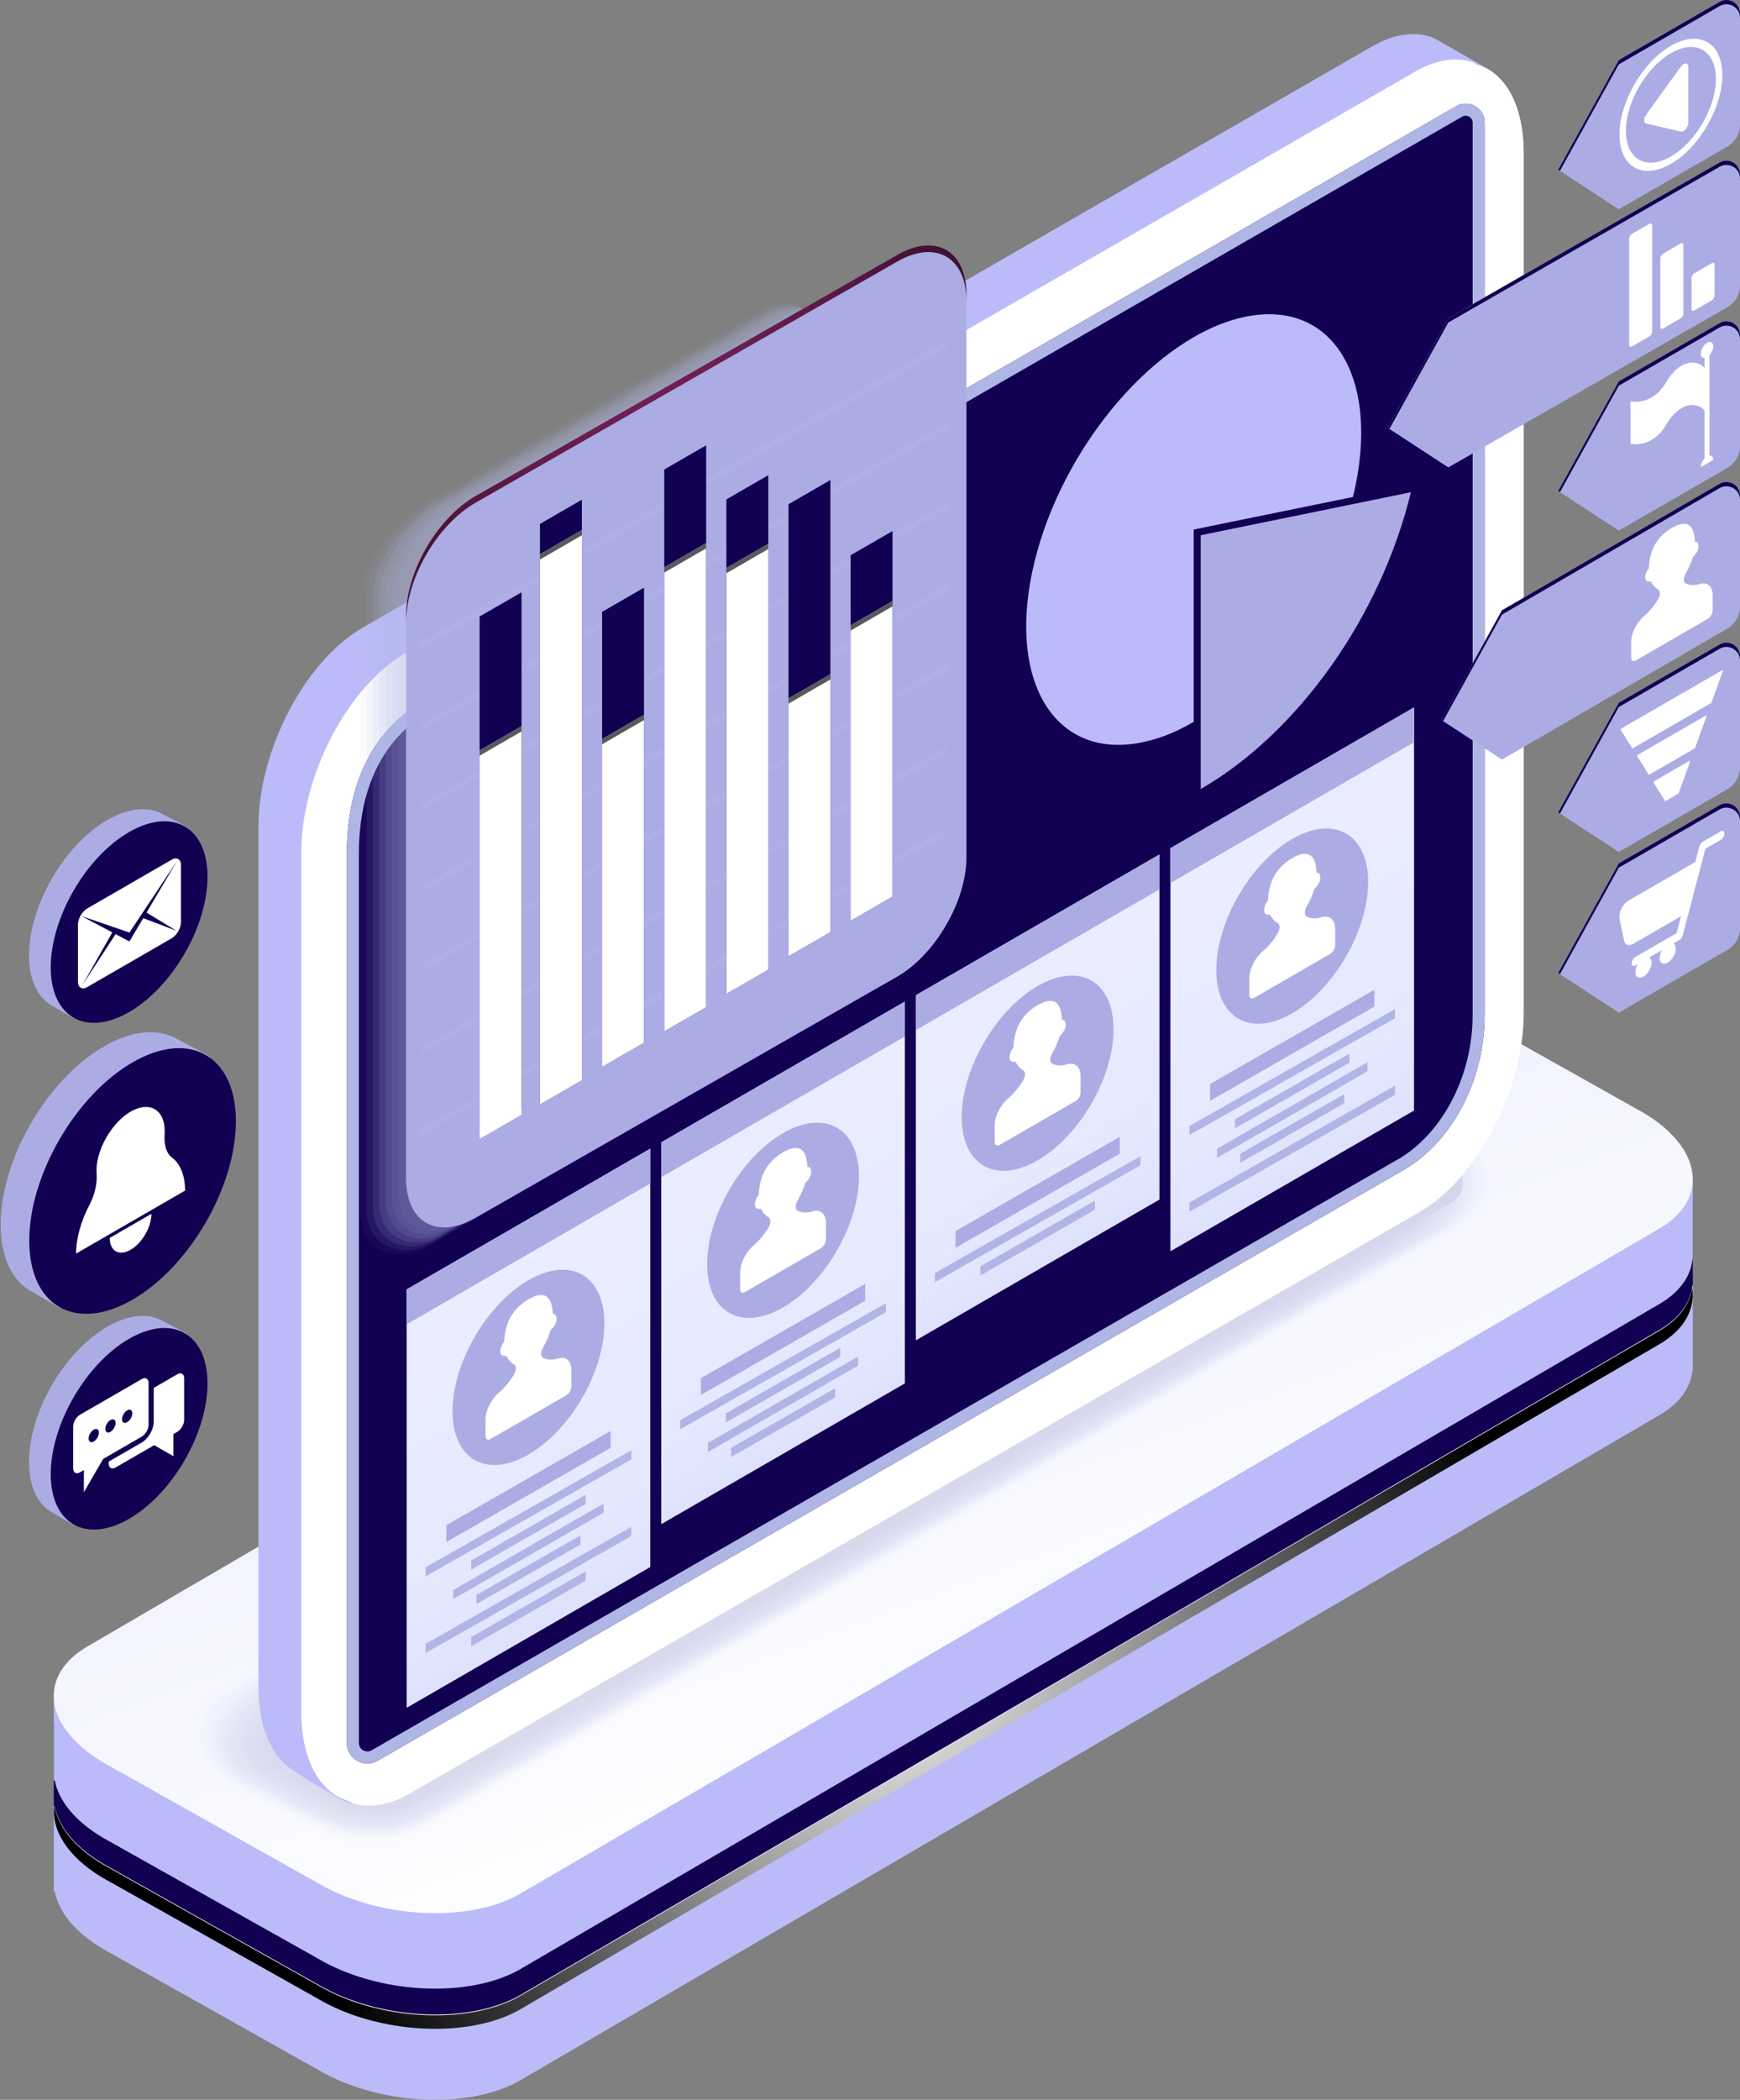 <svg xmlns="http://www.w3.org/2000/svg" width="476" height="574" viewBox="0 0 476 574" fill="none"><rect x="0" y="0" width="476" height="574" fill="#808080" stroke="none"/><g opacity="0.5"><path opacity="0.5" d="M138.861 563.352L442.619 385.966C455.83 378.52 454.174 365.172 438.917 356.154L387.277 327.368C372.02 318.351 348.943 317.076 335.73 324.522L31.972 501.907C18.76 509.353 20.416 522.701 35.674 531.719L87.313 560.505C102.571 569.523 125.649 570.798 138.861 563.352Z" fill="#767B9C"></path></g><path d="M14.709 494.186L17.774 494.228C19.332 492.263 21.47 490.448 24.245 488.886L335.715 307.152C349.84 299.193 374.513 300.554 390.822 310.196L449.595 343.198C453.929 345.759 457.205 348.654 459.46 351.663L463.087 351.714V374.608L462.991 374.606C462.537 379.333 459.45 383.76 453.552 387.084L142.083 568.818C127.958 576.778 103.285 575.415 86.976 565.775L28.203 532.773C20.46 528.196 16.038 522.577 14.992 517.084L14.711 517.08V494.186H14.709Z" fill="#BBBBF9"></path><path d="M142.081 548.189L453.55 366.455C467.675 358.495 465.904 344.226 449.593 334.583L390.82 301.582C374.511 291.941 349.838 290.578 335.713 298.538L24.245 480.27C10.12 488.23 11.89 502.5 28.201 512.142L86.974 545.144C103.283 554.786 127.956 556.149 142.081 548.189Z" fill="url(#paint0_linear_908_3493)"></path><path d="M28.201 509.681L86.974 542.682C103.283 552.325 127.956 553.686 142.081 545.726L453.55 363.992C459.219 360.798 462.282 356.582 462.919 352.061C463.79 357.943 460.743 363.632 453.55 367.686L142.081 549.42C127.956 557.38 103.283 556.018 86.974 546.376L28.201 513.374C18.437 507.603 13.928 500.177 14.876 493.434C15.717 499.103 20.198 504.949 28.201 509.681Z" fill="url(#paint1_radial_908_3493)"></path><path d="M14.709 470.883L17.774 470.925C19.332 468.958 21.47 467.145 24.245 465.583L335.713 283.851C349.838 275.892 374.511 277.253 390.82 286.893L449.593 319.895C453.927 322.456 457.203 325.351 459.458 328.36L463.085 328.411V351.305L462.989 351.303C462.535 356.03 459.448 360.457 453.55 363.781L142.081 545.515C127.956 553.475 103.283 552.112 86.974 542.472L28.201 509.47C20.458 504.893 16.036 499.274 14.99 493.781L14.709 493.777V470.883Z" fill="#120052"></path><path d="M14.709 463.801L17.774 463.843C19.332 461.875 21.47 460.062 24.245 458.501L335.713 276.769C349.838 268.809 374.511 270.17 390.82 279.812L449.593 312.814C453.927 315.376 457.203 318.27 459.458 321.28L463.085 321.33V344.224L462.989 344.222C462.535 348.95 459.448 353.376 453.55 356.701L142.081 538.435C127.956 546.394 103.283 545.031 86.974 535.391L28.201 502.389C20.458 497.812 16.036 492.193 14.99 486.7L14.709 486.696V463.801Z" fill="#BBBBF9"></path><path d="M142.081 517.803L453.55 336.069C467.675 328.109 465.904 313.84 449.593 304.198L390.82 271.196C374.511 261.554 349.838 260.192 335.713 268.152L24.245 449.888C10.12 457.848 11.89 472.118 28.201 481.76L86.974 514.762C103.283 524.402 127.956 525.765 142.081 517.803Z" fill="url(#paint2_linear_908_3493)"></path><g opacity="0.2"><path opacity="0.048" d="M397.194 287.927C392.792 285.385 386.793 283.805 381.198 283.647C376.167 283.502 371.538 284.566 367.848 286.582C367.685 286.582 358.993 291.496 358.876 291.564L214.488 374.134L203.511 380.412L61.175 461.807C56.52 464.495 53.396 469.079 53.282 473.804C53.151 479.142 56.271 484.227 62.177 487.638L75.101 494.325C75.24 494.406 85.962 499.838 86.133 499.852C90.734 502.41 96.438 503.777 102.175 503.696C107.041 503.696 111.948 502.349 115.437 500.336L257.723 417.587L267.122 412.121L400.003 334.841C404.658 332.153 407.868 327.588 407.868 322.86C407.868 317.676 405.272 312.491 399.665 309.255L399.402 306.069C399.663 305.914 397.495 288.099 397.194 287.927Z" fill="#ABB2E2"></path><path opacity="0.095" d="M397.084 289.37C392.9 286.955 386.681 285.255 381.373 284.947C376.424 284.66 371.797 285.67 368.081 287.585C367.756 287.587 359.334 292.291 359.101 292.426L215.35 374.658L204.421 380.912L62.713 461.974C58.29 464.527 54.841 469.229 54.618 473.714C54.358 478.958 57.218 484.049 63.145 487.471L75.936 494.181C76.214 494.341 86.581 499.551 86.92 499.577C91.499 502.022 97.124 503.287 102.721 503.126C107.344 503.126 112.522 501.548 115.836 499.635L257.169 417.477L266.508 412.048L398.491 335.325C402.914 332.771 406.529 328.107 406.529 323.617C406.529 318.692 404.714 313.39 399.386 310.317L399.26 307.219C399.78 306.914 397.686 289.715 397.084 289.37Z" fill="#A7ADDF"></path><path opacity="0.143" d="M396.975 290.811C393.012 288.523 386.568 286.69 381.551 286.246C376.685 285.815 372.062 286.77 368.318 288.587C367.83 288.589 359.679 293.082 359.33 293.285L216.215 375.18L205.332 381.407L64.253 462.138C60.061 464.557 56.277 469.379 55.956 473.623C55.564 478.783 58.168 483.872 64.114 487.305L76.774 494.036C77.189 494.275 87.199 499.264 87.709 499.304C92.268 501.636 97.813 502.801 103.269 502.558C107.648 502.558 113.1 500.749 116.238 498.936L256.615 417.366L265.891 411.976L396.975 335.806C401.167 333.387 405.186 328.625 405.186 324.371C405.186 319.706 404.15 314.289 399.103 311.377L399.113 308.367C399.896 307.916 397.875 291.331 396.975 290.811Z" fill="#A3A9DC"></path><path opacity="0.191" d="M396.865 292.255C393.123 290.094 386.45 288.115 381.726 287.547C376.946 286.973 372.321 287.874 368.553 289.591C367.902 289.595 360.023 293.877 359.559 294.144L217.08 375.702L206.246 381.905L65.794 462.303C61.836 464.587 57.706 469.532 57.297 473.531C56.775 478.616 59.12 483.691 65.086 487.136L77.613 493.887C78.167 494.206 87.821 498.974 88.5 499.025C93.037 501.245 98.503 502.307 103.819 501.984C107.955 501.984 113.678 499.944 116.643 498.234L256.065 417.254L265.279 411.902L395.464 336.288C399.421 334.003 403.847 329.145 403.847 325.126C403.847 320.719 403.592 315.189 398.826 312.438L398.971 309.517C400.011 308.915 398.065 292.947 396.865 292.255Z" fill="#9FA4D8"></path><path opacity="0.238" d="M396.754 293.698C393.231 291.665 386.327 289.525 381.903 288.85C377.211 288.133 372.584 288.979 368.788 290.597C367.972 290.601 360.368 294.672 359.786 295.007L217.943 376.228L207.155 382.405L67.332 462.47C63.608 464.62 59.121 469.691 58.634 473.441C57.979 478.464 60.069 483.511 66.055 486.968L78.45 493.741C79.143 494.141 88.439 498.686 89.289 498.75C93.804 500.858 99.19 501.819 104.369 501.414C108.262 501.414 114.256 499.145 117.047 497.533L255.514 417.144L264.669 411.83L393.954 336.77C397.678 334.62 402.51 329.663 402.51 325.881C402.51 321.734 403.034 316.086 398.549 313.499L398.83 310.666C400.127 309.917 398.256 294.564 396.754 293.698Z" fill="#9BA0D5"></path><path opacity="0.286" d="M396.644 295.142C393.342 293.234 386.203 290.922 382.077 290.151C377.476 289.292 372.843 290.083 369.02 291.6C368.043 291.604 360.709 295.467 360.011 295.868L218.805 376.752L208.064 382.905L68.87 462.636C65.377 464.652 60.525 469.849 59.969 473.35C59.18 478.323 61.017 483.332 67.023 486.801L79.285 493.596C80.116 494.076 89.056 498.398 90.076 498.475C94.569 500.47 99.876 501.329 104.915 500.846C108.565 500.846 114.831 498.346 117.446 496.837L254.958 417.037L264.051 411.761L392.438 337.258C395.931 335.24 401.167 330.187 401.167 326.642C401.167 322.755 402.472 316.992 398.266 314.565L398.684 311.82C400.244 310.917 398.445 296.182 396.644 295.142Z" fill="#979BD2"></path><path opacity="0.333" d="M396.534 296.583C393.452 294.804 386.078 292.299 382.252 291.45C377.745 290.448 373.104 291.185 369.253 292.602C368.113 292.608 361.05 296.258 360.237 296.727L219.668 377.274L208.974 383.401L70.408 462.799C67.148 464.682 61.306 469.947 61.306 473.258C59.487 477.935 61.964 483.151 67.991 486.632L80.122 493.45C81.092 494.01 89.676 498.109 90.865 498.199C95.335 500.082 100.565 500.841 105.463 500.275C108.87 500.275 115.407 497.545 117.848 496.136L254.404 416.926L263.434 411.689L390.923 337.741C394.183 335.858 399.824 330.707 399.824 327.399C399.824 323.771 401.91 317.893 397.985 315.626L398.539 312.97C400.358 311.918 398.635 297.797 396.534 296.583Z" fill="#9397CF"></path><path opacity="0.381" d="M396.423 298.027C393.56 296.374 385.95 293.664 382.429 292.751C378.02 291.609 373.365 292.287 369.488 293.604C368.185 293.61 361.396 297.051 360.464 297.587L220.531 377.796L209.885 383.899L71.948 462.964C68.92 464.71 62.643 470.092 62.643 473.166C60.563 477.735 62.914 482.971 68.96 486.462L80.959 493.301C82.068 493.94 90.294 497.818 91.653 497.921C96.102 499.693 101.254 500.348 106.011 499.701C109.173 499.701 115.983 496.742 118.249 495.433L253.85 416.814L262.818 411.615L389.407 338.221C392.434 336.473 398.481 331.225 398.481 328.152C398.481 324.783 401.346 318.789 397.702 316.687L398.391 314.119C400.474 312.918 398.826 299.414 396.423 298.027Z" fill="#8F92CC"></path><path opacity="0.429" d="M396.313 299.47C393.671 297.944 385.821 295.011 382.603 294.053C378.295 292.771 373.626 293.393 369.721 294.609C368.256 294.617 361.737 297.846 360.691 298.45L221.394 378.322L210.795 384.398L73.485 463.132C70.691 464.746 63.98 470.241 63.98 473.077C61.639 477.538 63.863 482.794 69.928 486.297L81.795 493.157C83.041 493.875 90.913 497.531 92.441 497.645C96.867 499.306 101.94 499.858 106.559 499.131C109.478 499.131 116.559 495.941 118.651 494.732L253.298 416.704L262.206 411.542L387.895 338.703C390.69 337.091 397.144 331.743 397.142 328.906C397.142 325.796 400.788 319.688 397.423 317.746L398.248 315.269C400.591 313.92 399.015 301.03 396.313 299.47Z" fill="#8B8EC9"></path><path opacity="0.476" d="M396.204 300.911C393.783 299.514 385.697 296.338 382.782 295.352C378.576 293.929 373.889 294.493 369.958 295.611C368.33 295.619 362.082 298.637 360.92 299.309L222.26 378.844L211.708 384.896L75.027 463.299C72.466 464.778 65.321 470.387 65.321 472.987C62.721 477.337 64.815 482.615 70.902 486.13L82.636 493.012C84.021 493.811 91.535 497.244 93.234 497.373C97.638 498.92 102.633 499.372 107.112 498.563C109.788 498.563 117.139 495.142 119.058 494.034L252.75 416.595L261.595 411.472L386.388 339.189C388.949 337.709 395.809 332.265 395.807 329.665C395.807 326.814 400.234 320.591 397.15 318.81L398.112 316.421C400.707 314.92 399.206 302.646 396.204 300.911Z" fill="#8789C6"></path><path opacity="0.524" d="M396.094 302.355C393.892 301.084 385.573 297.649 382.957 296.653C378.857 295.091 374.15 295.597 370.191 296.615C368.4 296.625 362.426 299.432 361.145 300.171L223.121 379.368L212.618 385.396L76.565 463.463C74.236 464.808 66.656 470.532 66.656 472.895C63.797 477.137 65.762 482.436 71.867 485.96L83.469 492.864C84.991 493.743 92.151 496.953 94.019 497.093C98.403 498.529 103.315 498.878 107.656 497.989C110.089 497.989 117.711 494.337 119.456 493.331L252.192 416.483L260.975 411.398L384.868 339.669C387.197 338.324 394.462 332.783 394.462 330.418C394.462 327.826 399.667 321.486 396.865 319.868L397.963 317.568C400.822 315.922 399.394 304.262 396.094 302.355Z" fill="#8385C2"></path><path opacity="0.571" d="M395.984 303.798C394.002 302.654 385.45 298.942 383.133 297.956C379.144 296.258 374.411 296.702 370.426 297.621C368.472 297.631 362.769 300.227 361.374 301.034L223.986 379.896L213.529 385.898L78.105 463.632C76.009 464.843 67.995 470.68 67.995 472.808C64.875 476.942 66.714 482.26 72.839 485.797L84.308 492.723C85.968 493.683 92.772 496.67 94.809 496.825C99.172 498.147 104.006 498.396 108.206 497.425C110.396 497.425 118.29 493.544 119.859 492.637L251.642 416.379L260.363 411.332L383.356 340.159C385.452 338.948 393.123 333.309 393.123 331.181C393.123 328.848 399.109 322.394 396.586 320.938L397.818 318.726C400.938 316.921 399.585 305.878 395.984 303.798Z" fill="#7F80BF"></path><path opacity="0.619" d="M395.873 305.24C394.113 304.224 385.332 300.213 383.308 299.255C379.431 297.42 374.67 297.804 370.661 298.623C368.545 298.633 363.112 301.02 361.601 301.893L224.849 380.418L214.438 386.396L79.642 463.797C77.779 464.873 69.332 470.825 69.332 472.716C65.953 476.741 67.662 482.081 73.807 485.629L85.143 492.577C86.942 493.617 93.388 496.383 95.596 496.55C99.937 497.76 104.692 497.907 108.752 496.855C110.697 496.855 118.864 492.743 120.259 491.938L251.086 416.27L259.746 411.261L381.841 340.644C383.704 339.568 391.78 333.831 391.78 331.94C391.78 329.866 398.547 323.297 396.305 322.003L397.674 319.879C401.055 317.923 399.776 307.494 395.873 305.24Z" fill="#7B7CBC"></path><path opacity="0.667" d="M395.763 306.683C394.221 305.794 385.219 301.465 383.485 300.556C379.725 298.589 374.933 298.908 370.895 299.626C368.617 299.639 363.456 301.813 361.827 302.752L225.713 380.94L215.35 386.892L81.182 463.961C79.552 464.903 70.671 470.969 70.671 472.624C67.031 476.538 68.613 481.898 74.778 485.46L85.982 492.428C87.919 493.546 94.01 496.092 96.387 496.27C100.705 497.368 105.383 497.413 109.304 496.28C111.006 496.28 119.444 491.938 120.664 491.233L250.536 416.156L259.134 411.185L380.331 341.122C381.961 340.181 390.443 334.345 390.443 332.691C390.443 330.876 397.991 324.191 396.028 323.058L397.533 321.023C401.169 318.923 399.965 309.11 395.763 306.683Z" fill="#7777B9"></path><path opacity="0.714" d="M395.652 308.126C394.331 307.364 385.113 302.696 383.659 301.857C380.02 299.757 375.192 300.01 371.128 300.63C368.687 300.642 363.799 302.608 362.054 303.613L226.576 381.464L216.261 387.392L82.722 464.128C81.325 464.935 72.008 471.116 72.008 472.533C68.109 476.34 69.563 481.722 75.746 485.291L86.817 492.281C88.893 493.48 94.627 495.803 97.174 495.993C101.47 496.981 106.07 496.923 109.85 495.71C111.309 495.71 120.018 491.137 121.066 490.533L249.984 416.045L258.52 411.113L378.817 341.604C380.214 340.797 389.102 334.865 389.102 333.445C389.102 331.89 397.429 325.09 395.747 324.118L397.387 322.171C401.285 319.925 400.155 310.726 395.652 308.126Z" fill="#7373B6"></path><path opacity="0.762" d="M395.542 309.57C394.442 308.935 385.233 303.16 383.834 303.16C379.964 301.628 375.453 301.116 371.361 301.636C368.755 301.65 364.14 303.403 362.279 304.477L227.437 381.989L217.169 387.892L84.258 464.294C83.093 464.967 73.343 471.262 73.343 472.443C69.183 476.141 70.508 481.543 76.713 485.124L87.653 492.137C89.867 493.416 95.245 495.515 97.961 495.72C102.235 496.595 106.756 496.435 110.396 495.142C111.612 495.142 120.592 490.34 121.465 489.836L249.428 415.939L257.901 411.044L377.299 342.092C378.464 341.419 387.757 335.389 387.757 334.206C387.757 332.911 396.865 325.995 395.464 325.186L397.24 323.329C401.402 320.924 400.346 312.342 395.542 309.57Z" fill="#6F6EB3"></path><path opacity="0.809" d="M395.432 311.011C394.55 310.503 385.129 304.459 384.011 304.459C380.216 302.831 375.714 302.216 371.596 302.638C368.828 302.652 364.483 304.196 362.508 305.336L228.302 382.512L218.082 388.39L85.8 464.459C84.868 464.997 74.682 471.405 74.682 472.353C70.263 475.94 71.46 481.363 77.685 484.958L88.492 491.992C90.845 493.352 95.865 495.229 98.752 495.445C103.004 496.208 107.447 495.947 110.946 494.572C111.92 494.572 121.17 489.539 121.869 489.136L248.876 415.829L257.289 410.972L375.788 342.576C376.719 342.038 386.418 335.909 386.418 334.963C386.418 333.927 396.307 326.895 395.185 326.248L397.098 324.48C401.516 321.926 400.535 313.958 395.432 311.011Z" fill="#6B6AB0"></path><path opacity="0.857" d="M395.321 312.455C394.661 312.073 385.024 305.76 384.185 305.76C380.469 304.035 375.974 303.32 371.829 303.642C368.898 303.658 364.825 304.989 362.733 306.197L229.164 383.035L218.989 388.887L87.335 464.624C86.637 465.027 76.017 471.552 76.017 472.26C71.337 475.739 72.407 481.184 78.651 484.787L89.325 491.844C91.816 493.283 96.48 494.937 99.537 495.168C103.767 495.819 108.129 495.455 111.49 494C112.221 494 121.744 488.736 122.266 488.435L248.317 415.718L256.669 410.9L374.27 343.057C374.969 342.654 385.073 336.427 385.073 335.718C385.073 334.941 395.741 327.794 394.899 327.308L396.949 325.628C401.633 322.926 400.725 315.574 395.321 312.455Z" fill="#6765AC"></path><path opacity="0.905" d="M395.213 313.898C394.773 313.643 384.922 307.06 384.364 307.06C380.724 305.239 376.237 304.422 372.066 304.645C368.972 304.661 365.172 305.783 362.962 307.058L230.029 383.559L219.903 389.387L88.877 464.79C88.411 465.059 77.358 471.698 77.358 472.17C72.419 475.541 73.359 481.003 79.624 484.621L90.166 491.699C92.796 493.217 97.104 494.65 100.33 494.893C104.54 495.431 108.822 494.967 112.044 493.43C112.53 493.43 122.327 487.937 122.674 487.734L247.771 415.608L256.06 410.828L372.762 343.541C373.228 343.272 383.738 336.948 383.738 336.475C383.738 335.957 395.187 328.693 394.626 328.37L396.811 326.778C401.749 323.928 400.916 317.19 395.213 313.898Z" fill="#6361A9"></path><path opacity="0.952" d="M395.102 315.34C394.881 315.213 384.818 308.362 384.539 308.362C380.977 306.446 376.496 305.527 372.299 305.647C369.042 305.663 365.513 306.575 363.189 307.918L230.892 384.082L220.812 389.883L90.415 464.955C90.182 465.09 78.693 471.843 78.693 472.078C73.493 475.338 74.306 480.825 80.59 484.452L90.999 491.551C93.767 493.149 97.718 494.359 101.115 494.616C105.303 495.042 109.507 494.476 112.588 492.858C112.831 492.858 122.899 487.134 123.071 487.034L247.213 415.498L255.442 410.756L371.245 344.023C371.478 343.889 382.393 337.467 382.393 337.23C382.393 336.971 394.622 329.593 394.341 329.431L396.662 327.927C401.864 324.928 401.105 318.807 395.102 315.34Z" fill="#5F5CA6"></path><path d="M113.138 492.29L254.83 410.685L396.522 329.081C401.98 325.929 401.296 320.423 394.992 316.785L384.715 309.664C378.412 306.025 368.876 305.629 363.415 308.781L221.724 390.385L80.032 471.989C74.572 475.141 75.258 480.648 81.562 484.287L91.838 491.408C98.144 495.046 107.68 495.441 113.138 492.29Z" fill="#5B58A3"></path></g><path d="M112.253 490.193L388.381 331.299C404.096 322.227 416.836 297.884 416.836 276.931V41.845C416.836 20.89 404.096 11.26 388.381 20.334L112.253 179.227C96.538 188.301 83.798 212.642 83.798 233.595V468.681C83.798 489.635 96.538 499.268 112.253 490.193Z" fill="white"></path><path d="M103.96 480.939L385.059 319.2C398.094 310.917 406.156 294.363 406.156 277.425V33.53C406.156 29.517 401.79 27.024 398.327 29.051C397.923 29.288 397.604 29.473 397.407 29.587L115.977 191.559C100.459 200.505 94.88 216.398 94.88 233.336V476.462C94.88 480.766 99.533 483.465 103.273 481.333C103.569 481.164 103.803 481.029 103.96 480.939Z" fill="#120052"></path><path d="M94.88 233.336V476.462C94.88 480.766 99.533 483.465 103.273 481.333C103.569 481.164 103.805 481.029 103.96 480.941L385.059 319.202C398.094 310.919 406.156 294.365 406.156 277.427V33.53C406.156 29.517 401.79 27.024 398.327 29.051C397.923 29.288 397.604 29.475 397.407 29.587L115.977 191.559C100.459 200.503 94.88 216.396 94.88 233.336ZM98.174 233.334C98.174 220.692 101.547 203.677 117.625 194.41L399.989 31.894C400.294 31.715 400.617 31.625 400.944 31.625C401.866 31.625 402.86 32.354 402.86 33.53V277.423C402.86 293.558 395.179 308.863 383.409 316.347L101.643 478.47C101.28 478.677 100.895 478.783 100.503 478.783C99.383 478.783 98.174 477.896 98.174 476.462V233.334Z" fill="#AFB6E5"></path><path d="M99.156 171.624L375.284 12.73C381.501 9.14 387.253 8.478 391.934 10.287C392.531 10.517 405.495 18.052 406.055 18.361C406.055 18.361 406.081 18.377 406.098 18.385C401.235 16.022 395.084 16.462 388.381 20.332L112.253 179.226C96.538 188.298 83.798 212.642 83.798 233.594V468.681C83.798 481.758 88.761 490.422 96.311 492.885C95.697 492.92 94.928 492.679 93.818 492.036C93.458 491.829 79.815 483.651 79.472 483.41C74.066 479.624 70.701 471.846 70.701 461.076V225.992C70.701 205.037 83.441 180.696 99.156 171.624Z" fill="#BBBBF9"></path><path d="M99.394 171.78L375.523 12.886C381.74 9.297 387.492 8.634 392.173 10.443C392.769 10.674 405.495 18.049 406.055 18.359C406.055 18.359 406.081 18.375 406.097 18.383C401.235 16.02 395.084 16.459 388.381 20.33L112.253 179.226C96.538 188.298 83.798 212.642 83.798 233.594V468.681C83.798 481.758 88.761 490.422 96.311 492.885C95.697 492.92 94.928 492.679 93.818 492.036C93.458 491.829 80.054 483.809 79.711 483.568C74.304 479.782 70.94 472.005 70.94 461.235V226.148C70.94 205.196 83.68 180.854 99.394 171.78Z" fill="#BBBBF9"></path><path d="M99.635 171.939L375.762 13.045C381.979 9.455 387.731 8.793 392.412 10.602C393.008 10.832 405.495 18.052 406.053 18.361C406.053 18.361 406.08 18.377 406.096 18.385C401.233 16.022 395.082 16.462 388.379 20.332L112.253 179.226C96.538 188.298 83.798 212.642 83.798 233.594V468.681C83.798 481.758 88.761 490.422 96.311 492.885C95.697 492.92 94.928 492.679 93.818 492.036C93.458 491.83 80.293 483.968 79.95 483.727C74.543 479.941 71.179 472.164 71.179 461.393V226.307C71.181 205.354 83.921 181.013 99.635 171.939Z" fill="#BBBBF9"></path><path d="M99.874 172.098L376.003 13.203C382.22 9.614 387.972 8.951 392.653 10.76C393.249 10.991 405.495 18.052 406.055 18.361C406.055 18.361 406.082 18.377 406.098 18.385C401.235 16.022 395.084 16.462 388.381 20.332L112.253 179.226C96.538 188.298 83.798 212.642 83.798 233.594V468.68C83.798 481.758 88.761 490.422 96.311 492.885C95.697 492.919 94.928 492.678 93.818 492.036C93.458 491.829 80.534 484.124 80.191 483.885C74.784 480.099 71.42 472.322 71.42 461.552V226.466C71.42 205.511 84.159 181.17 99.874 172.098Z" fill="#BBBBF9"></path><path d="M100.113 172.256L376.242 13.362C382.459 9.772 388.21 9.11 392.892 10.919C393.488 11.149 405.495 18.051 406.055 18.361C406.055 18.361 406.082 18.377 406.098 18.385C401.235 16.022 395.084 16.462 388.381 20.332L112.253 179.226C96.538 188.298 83.798 212.642 83.798 233.594V468.68C83.798 481.758 88.761 490.422 96.311 492.885C95.697 492.919 94.928 492.679 93.818 492.036C93.458 491.829 80.773 484.283 80.43 484.042C75.023 480.256 71.659 472.479 71.659 461.708V226.624C71.659 205.669 84.398 181.328 100.113 172.256Z" fill="#BBBBF9"></path><path d="M100.354 172.413L376.48 13.518C382.698 9.929 388.449 9.266 393.131 11.075C393.727 11.306 405.493 18.049 406.053 18.358C406.053 18.358 406.079 18.375 406.095 18.383C401.233 16.02 395.082 16.459 388.379 20.33L112.253 179.226C96.538 188.298 83.798 212.642 83.798 233.594V468.68C83.798 481.757 88.761 490.422 96.311 492.885C95.697 492.919 94.928 492.678 93.818 492.036C93.458 491.829 81.014 484.442 80.67 484.201C75.264 480.414 71.899 472.637 71.899 461.867V226.781C71.899 205.828 84.639 181.487 100.354 172.413Z" fill="#BBBBF9"></path><path d="M100.593 172.572L376.721 13.677C382.939 10.088 388.69 9.425 393.372 11.234C393.968 11.465 405.495 18.052 406.055 18.361C406.055 18.361 406.081 18.377 406.098 18.385C401.235 16.022 395.084 16.462 388.381 20.332L112.253 179.227C96.538 188.299 83.798 212.642 83.798 233.595V468.681C83.798 481.758 88.761 490.422 96.311 492.886C95.697 492.92 94.928 492.679 93.818 492.036C93.458 491.83 81.252 484.601 80.909 484.36C75.503 480.573 72.138 472.796 72.138 462.026V226.94C72.138 205.987 84.878 181.646 100.593 172.572Z" fill="#BBBBF9"></path><path d="M100.832 172.73L376.96 13.836C383.178 10.246 388.929 9.584 393.611 11.393C394.207 11.623 405.495 18.052 406.053 18.361C406.053 18.361 406.079 18.377 406.096 18.385C401.233 16.022 395.082 16.462 388.379 20.332L112.253 179.226C96.538 188.299 83.798 212.642 83.798 233.595V468.681C83.798 481.758 88.761 490.422 96.311 492.886C95.697 492.92 94.928 492.679 93.818 492.036C93.458 491.83 81.491 484.757 81.148 484.516C75.742 480.73 72.377 472.953 72.377 462.182V227.098C72.377 206.143 85.117 181.802 100.832 172.73Z" fill="#BBBBF9"></path><path d="M101.073 172.887L377.201 13.995C383.418 10.405 389.17 9.743 393.852 11.551C394.448 11.782 405.495 18.052 406.055 18.361C406.055 18.361 406.081 18.377 406.098 18.385C401.235 16.022 395.084 16.462 388.381 20.332L112.253 179.227C96.538 188.299 83.798 212.642 83.798 233.595V468.681C83.798 481.758 88.761 490.422 96.311 492.886C95.697 492.92 94.928 492.679 93.818 492.036C93.458 491.83 81.732 484.916 81.389 484.675C75.983 480.889 72.618 473.111 72.618 462.341V227.257C72.618 206.302 85.358 181.961 101.073 172.887Z" fill="#BBBBF9"></path><path d="M101.312 173.045L377.44 14.151C383.657 10.561 389.409 9.899 394.09 11.708C394.687 11.939 405.495 18.049 406.055 18.359C406.055 18.359 406.081 18.375 406.098 18.383C401.235 16.02 395.084 16.46 388.381 20.33L112.253 179.226C96.538 188.298 83.798 212.642 83.798 233.594V468.681C83.798 481.758 88.761 490.422 96.311 492.885C95.697 492.92 94.928 492.679 93.818 492.036C93.458 491.829 81.971 485.074 81.628 484.833C76.222 481.047 72.857 473.27 72.857 462.499V227.413C72.857 206.461 85.597 182.119 101.312 173.045Z" fill="#BBBBF9"></path><path d="M101.553 173.204L377.679 14.31C383.896 10.72 389.648 10.058 394.329 11.866C394.926 12.097 405.495 18.052 406.053 18.361C406.053 18.361 406.079 18.377 406.095 18.385C401.233 16.022 395.082 16.462 388.379 20.332L112.253 179.226C96.538 188.299 83.798 212.642 83.798 233.594V468.681C83.798 481.758 88.761 490.422 96.311 492.886C95.697 492.92 94.928 492.679 93.818 492.036C93.458 491.83 82.21 485.233 81.867 484.992C76.46 481.206 73.096 473.428 73.096 462.658V227.572C73.098 206.619 85.838 182.278 101.553 173.204Z" fill="#BBBBF9"></path><path d="M101.792 173.362L377.92 14.468C384.137 10.879 389.889 10.216 394.57 12.025C395.166 12.256 405.495 18.052 406.055 18.361C406.055 18.361 406.081 18.377 406.098 18.385C401.235 16.022 395.084 16.462 388.381 20.332L112.253 179.226C96.538 188.298 83.798 212.642 83.798 233.594V468.681C83.798 481.758 88.761 490.422 96.311 492.885C95.697 492.92 94.928 492.679 93.818 492.036C93.458 491.829 82.451 485.389 82.108 485.148C76.701 481.362 73.337 473.585 73.337 462.815V227.73C73.337 206.776 86.077 182.434 101.792 173.362Z" fill="#BBBBF9"></path><path d="M102.03 173.519L378.159 14.627C384.376 11.037 390.128 10.375 394.809 12.184C395.405 12.414 405.495 18.052 406.053 18.361C406.053 18.361 406.079 18.377 406.096 18.385C401.233 16.022 395.082 16.462 388.379 20.332L112.253 179.226C96.538 188.298 83.798 212.642 83.798 233.594V468.681C83.798 481.758 88.761 490.422 96.311 492.885C95.697 492.92 94.928 492.679 93.818 492.036C93.458 491.829 82.69 485.548 82.347 485.307C76.94 481.521 73.576 473.744 73.576 462.973V227.889C73.576 206.934 86.316 182.593 102.03 173.519Z" fill="#BBBBF9"></path><path d="M102.271 173.677L378.398 14.783C384.615 11.194 390.366 10.531 395.048 12.34C395.644 12.571 405.493 18.049 406.053 18.359C406.053 18.359 406.079 18.375 406.095 18.383C401.233 16.02 395.082 16.459 388.379 20.33L112.253 179.226C96.538 188.298 83.798 212.642 83.798 233.594V468.681C83.798 481.758 88.761 490.422 96.311 492.885C95.697 492.92 94.928 492.679 93.818 492.036C93.458 491.829 82.931 485.706 82.588 485.466C77.181 481.679 73.817 473.902 73.817 463.132V228.046C73.817 207.093 86.556 182.752 102.271 173.677Z" fill="#BBBBF9"></path><path d="M102.51 173.836L378.638 14.942C384.856 11.353 390.607 10.69 395.289 12.499C395.885 12.73 405.495 18.052 406.055 18.361C406.055 18.361 406.081 18.377 406.098 18.385C401.235 16.022 395.084 16.462 388.381 20.332L112.253 179.227C96.538 188.299 83.798 212.642 83.798 233.595V468.681C83.798 481.758 88.761 490.422 96.311 492.886C95.697 492.92 94.928 492.679 93.818 492.036C93.458 491.83 83.17 485.863 82.826 485.624C77.42 481.838 74.055 474.061 74.055 463.291V228.204C74.055 207.25 86.795 182.91 102.51 173.836Z" fill="#BBBBF9"></path><path d="M102.749 173.995L378.877 15.101C385.095 11.511 390.846 10.848 395.528 12.657C396.124 12.888 405.495 18.052 406.053 18.361C406.053 18.361 406.079 18.377 406.096 18.385C401.233 16.022 395.082 16.462 388.379 20.332L112.253 179.226C96.538 188.298 83.798 212.642 83.798 233.594V468.681C83.798 481.758 88.761 490.422 96.311 492.885C95.697 492.92 94.928 492.679 93.818 492.036C93.458 491.829 83.409 486.022 83.065 485.781C77.659 481.995 74.294 474.217 74.294 463.447V228.363C74.294 207.408 87.034 183.067 102.749 173.995Z" fill="#BBBBF9"></path><path d="M102.99 174.151L379.118 15.259C385.336 11.67 391.087 11.007 395.769 12.816C396.365 13.047 405.495 18.052 406.055 18.361C406.055 18.361 406.081 18.377 406.098 18.385C401.235 16.022 395.084 16.462 388.381 20.332L112.253 179.226C96.538 188.298 83.798 212.642 83.798 233.594V468.681C83.798 481.758 88.761 490.422 96.311 492.885C95.697 492.92 94.928 492.679 93.818 492.036C93.458 491.829 83.65 486.18 83.306 485.939C77.9 482.153 74.535 474.376 74.535 463.606V228.521C74.535 207.567 87.275 183.225 102.99 174.151Z" fill="#BBBBF9"></path><path d="M103.229 174.31L379.357 15.416C385.574 11.826 391.326 11.164 396.008 12.973C396.604 13.204 405.495 18.05 406.055 18.359C406.055 18.359 406.081 18.375 406.097 18.383C401.235 16.02 395.084 16.46 388.381 20.33L112.253 179.227C96.538 188.299 83.798 212.642 83.798 233.595V468.681C83.798 481.758 88.761 490.422 96.311 492.886C95.697 492.92 94.928 492.679 93.818 492.036C93.458 491.83 83.888 486.339 83.545 486.098C78.139 482.312 74.774 474.535 74.774 463.764V228.678C74.774 207.725 87.514 183.384 103.229 174.31Z" fill="#BBBBF9"></path><path d="M103.468 174.469L379.596 15.574C385.813 11.985 391.565 11.322 396.247 13.131C396.843 13.362 405.495 18.052 406.053 18.361C406.053 18.361 406.079 18.377 406.096 18.385C401.233 16.022 395.082 16.462 388.379 20.332L112.253 179.226C96.538 188.299 83.798 212.642 83.798 233.594V468.681C83.798 481.758 88.761 490.422 96.311 492.885C95.697 492.92 94.928 492.679 93.818 492.036C93.458 491.829 84.127 486.495 83.784 486.257C78.378 482.47 75.013 474.693 75.013 463.923V228.837C75.013 207.882 87.753 183.543 103.468 174.469Z" fill="#BBBBF9"></path><path d="M103.709 174.627L379.837 15.733C386.054 12.143 391.806 11.481 396.487 13.29C397.084 13.521 405.495 18.052 406.055 18.361C406.055 18.361 406.081 18.377 406.097 18.385C401.235 16.022 395.084 16.462 388.381 20.332L112.253 179.226C96.538 188.298 83.798 212.642 83.798 233.594V468.681C83.798 481.758 88.761 490.422 96.311 492.885C95.697 492.92 94.928 492.679 93.818 492.036C93.458 491.829 84.368 486.654 84.025 486.413C78.619 482.627 75.254 474.85 75.254 464.079V228.995C75.254 208.04 87.994 183.699 103.709 174.627Z" fill="#BBBBF9"></path><path d="M103.948 174.784L380.076 15.891C386.293 12.302 392.045 11.639 396.726 13.448C397.323 13.679 405.495 18.051 406.053 18.36C406.053 18.36 406.079 18.377 406.096 18.385C401.233 16.022 395.082 16.461 388.379 20.332L112.253 179.226C96.538 188.298 83.798 212.642 83.798 233.594V468.68C83.798 481.757 88.761 490.422 96.311 492.885C95.697 492.919 94.928 492.678 93.818 492.036C93.458 491.829 84.607 486.812 84.264 486.572C78.858 482.785 75.493 475.008 75.493 464.238V229.154C75.493 208.199 88.233 183.858 103.948 174.784Z" fill="#BBBBF9"></path><path d="M104.189 174.942L380.315 16.048C386.532 12.458 392.284 11.796 396.965 13.605C397.561 13.836 405.493 18.049 406.053 18.358C406.053 18.358 406.079 18.375 406.095 18.383C401.233 16.02 395.082 16.459 388.379 20.33L112.253 179.226C96.538 188.298 83.798 212.642 83.798 233.594V468.68C83.798 481.758 88.761 490.422 96.311 492.885C95.697 492.919 94.928 492.678 93.818 492.036C93.458 491.829 84.848 486.971 84.505 486.73C79.098 482.944 75.734 475.167 75.734 464.396V229.31C75.734 208.358 88.474 184.016 104.189 174.942Z" fill="#BBBBF9"></path><path d="M110.888 178.544L387.014 19.649C393.458 15.928 399.382 15.398 404.152 17.459C400.081 16.813 395.405 17.799 390.427 20.673L114.3 179.568C98.585 188.642 85.846 212.983 85.846 233.936V469.022C85.846 481.382 90.298 489.758 97.162 492.723C88.383 491.332 82.433 482.312 82.433 467.996V232.912C82.433 211.959 95.173 187.618 110.888 178.544Z" fill="white"></path><path d="M476 34.036V3.726C476 0.863 472.9 -0.927 470.421 0.504L442.846 16.426L426.267 46.39L442.846 57.213L472.507 40.089C474.667 38.84 476 36.531 476 34.036Z" fill="#ACACE5"></path><path d="M476 77.954V47.645C476 44.78 472.9 42.991 470.421 44.422L396.201 86.986L379.622 116.951L396.201 127.773L472.507 84.007C474.667 82.758 476 80.452 476 77.954Z" fill="#ACACE5"></path><path d="M476 121.873V91.566C476 88.703 472.9 86.912 470.421 88.343L442.846 104.265L426.267 134.23L442.846 145.052L472.507 127.928C474.667 126.679 476 124.371 476 121.873Z" fill="#ACACE5"></path><path d="M476 165.794V135.484C476 132.622 472.9 130.831 470.421 132.262L410.878 166.85L394.299 196.814L410.878 207.637L472.507 171.847C474.667 170.598 476 168.291 476 165.794Z" fill="#ACACE5"></path><path d="M476 209.713V179.405C476 176.542 472.9 174.752 470.421 176.183L442.846 192.105L426.267 222.069L442.846 232.892L472.507 215.768C474.667 214.519 476 212.21 476 209.713Z" fill="#ACACE5"></path><path d="M476 253.634V223.324C476 220.461 472.9 218.671 470.421 220.102L442.846 236.024L426.267 265.988L442.846 276.811L472.507 259.686C474.667 258.438 476 256.131 476 253.634Z" fill="#ACACE5"></path><path d="M470.421 1.674L442.846 17.596L426.743 46.701L426.267 46.39L442.846 16.426L470.421 0.504C472.9 -0.928 476 0.861 476 3.726V4.896C476 2.034 472.9 0.243 470.421 1.674Z" fill="#120052"></path><path d="M470.421 89.514L442.846 105.436L426.743 134.541L426.267 134.23L442.846 104.265L470.421 88.343C472.9 86.912 476 88.701 476 91.566V92.736C476 89.871 472.9 88.082 470.421 89.514Z" fill="#120052"></path><path d="M470.421 45.595L396.201 88.159L380.098 117.264L379.622 116.953L396.201 86.988L470.421 44.425C472.9 42.993 476 44.782 476 47.647V48.817C476 45.953 472.9 44.164 470.421 45.595Z" fill="#120052"></path><path d="M470.421 132.262C472.9 130.831 476 132.619 476 135.484V136.655C476 133.792 472.9 132.001 470.421 133.433L410.878 168.02L394.775 197.126L394.299 196.814L410.878 166.85L470.421 132.262Z" fill="#120052"></path><path d="M470.421 176.183C472.9 174.752 476 176.54 476 179.405V180.575C476 177.713 472.9 175.922 470.421 177.353L442.846 193.275L426.743 222.38L426.267 222.069L442.846 192.105L470.421 176.183Z" fill="#120052"></path><path d="M470.421 220.102C472.9 218.67 476 220.459 476 223.324V224.494C476 221.629 472.9 219.841 470.421 221.272L442.846 237.194L426.743 266.299L426.267 265.988L442.846 236.023L470.421 220.102Z" fill="#120052"></path><path d="M469.046 80.785V72.39C469.046 71.906 468.705 71.711 468.283 71.954L463.517 74.704C463.096 74.947 462.754 75.537 462.754 76.019V84.415C462.754 84.898 463.096 85.093 463.517 84.85L468.283 82.098C468.705 81.859 469.046 81.269 469.046 80.785ZM460.508 85.716V67.007C460.508 66.524 460.167 66.329 459.745 66.572L454.979 69.322C454.558 69.565 454.216 70.155 454.216 70.637V89.345C454.216 89.829 454.558 90.024 454.979 89.781L459.745 87.028C460.167 86.788 460.508 86.199 460.508 85.716ZM451.207 61.188L446.441 63.94C446.02 64.183 445.678 64.773 445.678 65.255V94.276C445.678 94.76 446.02 94.954 446.441 94.711L451.207 91.961C451.629 91.718 451.97 91.128 451.97 90.646V61.623C451.97 61.139 451.629 60.945 451.207 61.188Z" fill="white"></path><path d="M445.566 246.144L463.762 235.638L464.87 231.416C465.015 230.87 465.396 230.338 465.826 230.091L470.728 227.261C471.288 226.938 471.742 227.196 471.742 227.839C471.742 228.481 471.288 229.264 470.728 229.587L466.541 232.005L460.329 255.671C460.185 256.217 459.803 256.749 459.374 256.996L457.784 257.914C458.641 258.41 458.641 260.012 457.778 261.499C456.914 262.989 455.513 263.798 454.65 263.304C453.789 262.812 453.787 261.212 454.644 259.725L451.159 261.736C452.016 262.232 452.016 263.834 451.153 265.322C450.29 266.811 448.888 267.62 448.025 267.126C447.164 266.634 447.162 265.035 448.019 263.547L447.397 263.906C446.837 264.229 446.383 263.971 446.383 263.328C446.383 262.686 446.837 261.903 447.397 261.58L458.655 255.079L459.87 250.452L446.805 257.994C445.588 258.697 444.536 258.327 444.281 257.109L443.04 251.176C442.697 249.538 443.922 247.091 445.566 246.144Z" fill="white"></path><path d="M449.685 168.494C451.185 167.215 452.538 165.591 453.608 163.797C454.257 162.71 454.234 161.532 453.602 161.165C452.787 160.691 452.068 159.934 451.601 158.93C450.912 159.121 450.061 158.868 450.061 157.925C450.061 156.963 450.486 155.915 451.054 155.385C451.223 151.27 452.628 147.04 457.362 144.305C462.096 141.571 463.503 144.179 463.672 148.1C464.24 147.973 464.666 148.529 464.666 149.491C464.666 150.434 463.812 151.671 463.126 152.275C462.658 153.819 461.939 155.405 461.124 156.82C460.494 157.916 460.47 159.121 461.118 159.458C462.188 160.014 463.541 160.079 465.041 159.625C467.028 159.025 468.506 160.223 468.506 162.67V166.914C468.506 167.737 467.926 168.739 467.207 169.153L447.521 180.519C446.805 180.933 446.224 180.602 446.224 179.779V175.535C446.22 173.093 447.698 170.189 449.685 168.494Z" fill="white"></path><path d="M455.822 104.458C459.528 98.064 464.481 98.272 466.286 100.595V97.857C465.687 97.897 465.27 97.455 465.27 96.656C465.27 95.576 466.033 94.26 466.974 93.715C467.916 93.171 468.679 93.607 468.679 94.687C468.679 95.486 468.261 96.412 467.663 97.062V124.531C468.261 124.491 468.679 124.933 468.679 125.732L465.268 127.701C465.268 126.902 465.685 125.976 466.284 125.326V112.205C464.481 109.88 459.528 109.673 455.82 116.067C451.956 122.732 446.046 121.319 446.046 121.319V109.709C446.046 109.709 451.958 111.123 455.822 104.458Z" fill="white"></path><path d="M448.24 206.226L466.486 195.692C466.645 195.6 466.784 195.59 466.906 195.614L463.672 204.537L451.057 211.821L447.822 206.633C447.943 206.467 448.081 206.318 448.24 206.226Z" fill="white"></path><path d="M462.413 208.005L459.179 216.926L455.547 219.022L452.313 213.835C452.436 213.668 452.574 213.519 452.733 213.427L461.992 208.081C462.15 207.991 462.291 207.981 462.413 208.005Z" fill="white"></path><path d="M443.745 199.023L470.977 183.3C471.136 183.207 471.274 183.197 471.395 183.222L468.161 192.145L446.564 204.614L443.328 199.426C443.45 199.264 443.589 199.115 443.745 199.023Z" fill="white"></path><path d="M450.336 33.775L459.817 35.965C460.671 36.162 461.849 34.78 461.849 33.582V18.252C461.849 17.054 460.671 17.032 459.817 18.216L450.336 31.356C449.607 32.365 449.607 33.606 450.336 33.775ZM443.034 36.78C443.034 45.679 449.344 49.277 457.101 44.8C464.856 40.323 471.168 29.438 471.168 20.539C471.168 11.64 464.858 8.042 457.101 12.519C449.344 16.996 443.034 27.881 443.034 36.78ZM444.793 35.764C444.793 27.977 450.314 18.453 457.101 14.534C463.889 10.616 469.409 13.764 469.409 21.551C469.409 29.338 463.889 38.862 457.101 42.78C450.314 46.701 444.793 43.553 444.793 35.764Z" fill="white"></path><g opacity="0.5"><path opacity="0.091" d="M207.902 84.804C216.243 79.988 223.005 83.845 223.005 93.415V262.583C223.005 272.153 216.243 283.817 207.902 288.631L116.728 340.943C108.386 345.759 98.574 341.421 98.574 331.849V162.682C98.574 153.113 108.389 141.933 116.728 137.116L207.902 84.804Z" fill="#AFB6E5"></path><path opacity="0.182" d="M208.743 85.238C217.042 80.446 223.771 84.282 223.771 93.806V261.909C223.771 271.432 217.042 283.038 208.743 287.83L118.067 339.855C109.768 344.647 100.292 340.375 100.292 330.851V162.749C100.292 153.225 109.768 142.055 118.067 137.263L208.743 85.238Z" fill="#AFB6E5"></path><path opacity="0.273" d="M209.582 85.669C217.841 80.902 224.536 84.718 224.536 94.195V261.232C224.536 270.71 217.841 282.257 209.582 287.025L119.406 338.763C111.147 343.531 102.009 339.327 102.009 329.852V162.813C102.009 153.335 111.147 142.176 119.406 137.406L209.582 85.669Z" fill="#AFB6E5"></path><path opacity="0.364" d="M210.423 86.103C218.64 81.359 225.303 85.158 225.303 94.587V260.558C225.303 269.987 218.64 281.478 210.423 286.224L120.745 337.673C112.526 342.417 103.727 338.282 103.727 328.852V162.879C103.727 153.45 112.526 142.296 120.745 137.552L210.423 86.103Z" fill="#AFB6E5"></path><path opacity="0.455" d="M211.263 86.535C219.439 81.813 226.068 85.594 226.068 94.977V259.882C226.068 269.265 219.439 280.698 211.263 285.419L122.082 336.581C113.905 341.303 105.443 337.234 105.443 327.851V162.946C105.443 153.563 113.905 142.419 122.082 137.697L211.263 86.535Z" fill="#AFB6E5"></path><path opacity="0.545" d="M212.102 86.969C220.238 82.271 226.833 86.031 226.833 95.368V259.207C226.833 268.542 220.238 279.919 212.102 284.616L123.421 335.489C115.284 340.187 107.162 336.184 107.162 326.849V163.01C107.162 153.673 115.284 142.539 123.421 137.842L212.102 86.969Z" fill="#AFB6E5"></path><path opacity="0.636" d="M212.943 87.4C221.039 82.727 227.6 86.469 227.6 95.757V258.528C227.6 267.817 221.037 279.138 212.943 283.811L124.76 334.397C116.666 339.07 108.88 335.136 108.88 325.847V163.076C108.88 153.787 116.664 142.661 124.76 137.986L212.943 87.4Z" fill="#AFB6E5"></path><path opacity="0.727" d="M213.782 87.834C221.836 83.184 228.365 86.906 228.365 96.149V257.854C228.365 267.097 221.836 278.359 213.782 283.008L126.097 333.307C118.043 337.957 110.597 334.09 110.597 324.847V163.142C110.597 153.9 118.043 142.782 126.097 138.133L213.782 87.834Z" fill="#AFB6E5"></path><path opacity="0.818" d="M214.623 88.267C222.637 83.64 229.134 87.344 229.134 96.54V257.179C229.134 266.376 222.637 277.58 214.623 282.207L127.436 332.219C119.422 336.846 112.315 333.044 112.315 323.85V163.209C112.315 154.014 119.422 142.904 127.436 138.279L214.623 88.267Z" fill="#AFB6E5"></path><path opacity="0.909" d="M215.462 88.699C223.434 84.096 229.898 87.781 229.898 96.93V256.503C229.898 265.651 223.436 276.799 215.462 281.402L128.773 331.125C120.801 335.728 114.032 331.994 114.032 322.846V163.273C114.032 154.124 120.799 143.025 128.773 138.421L215.462 88.699Z" fill="#AFB6E5"></path><path d="M216.303 89.132C224.235 84.553 230.665 88.219 230.665 97.321V255.828C230.665 264.93 224.235 276.02 216.303 280.599L130.112 330.034C122.18 334.614 115.75 330.948 115.75 321.846V163.339C115.75 154.237 122.18 143.147 130.112 138.568L216.303 89.132Z" fill="#AFB6E5"></path></g><path d="M245.443 69.68C255.906 63.639 264.386 68.475 264.386 80.48V234.301C264.386 246.306 255.904 260.935 245.443 266.976L130.032 332.923C119.568 338.964 111.089 334.128 111.089 322.123V168.302C111.089 156.297 119.57 141.668 130.032 135.627L245.443 69.68Z" fill="#ACACE5"></path><path d="M130.034 135.627L245.443 69.68C255.906 63.639 264.386 68.475 264.386 80.48V82.313C264.386 70.308 255.904 65.472 245.443 71.513L130.034 137.46C119.57 143.501 111.091 158.13 111.091 170.135V168.302C111.091 156.297 119.57 141.668 130.034 135.627Z" fill="url(#paint3_radial_908_3493)"></path><path opacity="0.3" d="M115.577 177.001C115.288 177.001 115.005 176.85 114.849 176.581C114.616 176.179 114.752 175.664 115.154 175.431L258.285 93.437C258.682 93.204 259.2 93.339 259.437 93.744C259.67 94.146 259.534 94.662 259.132 94.894L116.001 176.888C115.867 176.964 115.722 177.001 115.577 177.001Z" fill="#AFB6E5"></path><path opacity="0.3" d="M115.577 199.461C115.288 199.461 115.005 199.31 114.849 199.041C114.616 198.64 114.752 198.124 115.154 197.891L258.287 115.895C258.684 115.662 259.202 115.797 259.439 116.202C259.672 116.604 259.536 117.12 259.134 117.353L116.001 199.346C115.867 199.425 115.722 199.461 115.577 199.461Z" fill="#AFB6E5"></path><path opacity="0.3" d="M115.577 221.359C115.288 221.359 115.005 221.208 114.849 220.939C114.616 220.538 114.752 220.022 115.154 219.789L258.285 137.793C258.682 137.56 259.2 137.695 259.437 138.1C259.67 138.502 259.534 139.018 259.132 139.251L116.001 221.246C115.867 221.321 115.722 221.359 115.577 221.359Z" fill="#AFB6E5"></path><path opacity="0.3" d="M115.577 243.817C115.288 243.817 115.005 243.667 114.849 243.398C114.616 242.996 114.752 242.48 115.154 242.247L258.285 160.254C258.682 160.021 259.2 160.155 259.437 160.561C259.67 160.962 259.534 161.478 259.132 161.711L116.001 243.705C115.867 243.781 115.722 243.817 115.577 243.817Z" fill="#AFB6E5"></path><path opacity="0.3" d="M115.577 265.434C115.288 265.434 115.005 265.284 114.849 265.015C114.616 264.613 114.752 264.097 115.154 263.864L258.285 181.871C258.682 181.638 259.2 181.772 259.437 182.178C259.67 182.579 259.534 183.095 259.132 183.328L116.001 265.322C115.867 265.398 115.722 265.434 115.577 265.434Z" fill="#AFB6E5"></path><path opacity="0.3" d="M115.577 287.893C115.288 287.893 115.005 287.742 114.849 287.473C114.616 287.072 114.752 286.556 115.154 286.323L258.285 204.327C258.682 204.094 259.2 204.229 259.437 204.634C259.67 205.036 259.534 205.552 259.132 205.785L116.001 287.78C115.867 287.857 115.722 287.893 115.577 287.893Z" fill="#AFB6E5"></path><path opacity="0.3" d="M115.577 310.07C115.288 310.07 115.005 309.919 114.849 309.65C114.616 309.249 114.752 308.733 115.154 308.5L258.285 226.506C258.682 226.273 259.2 226.408 259.437 226.813C259.67 227.215 259.534 227.731 259.132 227.964L116.001 309.957C115.867 310.034 115.722 310.07 115.577 310.07Z" fill="#AFB6E5"></path><path d="M147.716 301.927L159.179 295.308V136.599L147.716 143.218V301.927ZM131.206 309.616L142.671 302.997V161.914L131.206 168.533V309.616ZM181.71 128.348V281.936L193.175 275.317V121.729L181.71 128.348ZM164.714 291.649L176.177 285.03V160.637L164.714 167.256V291.649ZM198.709 271.688L210.174 265.069V129.9L198.709 136.518V271.688ZM232.703 151.782V251.699L244.166 245.08V145.163L232.703 151.782ZM215.705 261.409L227.17 254.79V131.217L215.705 137.835V261.409Z" fill="#120052"></path><path d="M147.716 301.927L159.179 295.308V144.894L147.716 151.513V301.927ZM131.206 311.316L142.671 304.697V198.523L131.206 205.142V311.316ZM181.71 155.094V281.936L193.175 275.317V148.475L181.71 155.094ZM164.714 291.648L176.177 285.03V195.407L164.714 202.026V291.648ZM198.709 271.688L210.174 265.069V148.654L198.709 155.273V271.688ZM232.703 170.944V251.697L244.166 245.078V164.325L232.703 170.944ZM215.705 261.409L227.17 254.79V184.302L215.705 190.921V261.409Z" fill="white"></path><path d="M131.206 206.575L142.671 199.956V198.523L131.206 205.142V206.575Z" fill="#58595B"></path><path d="M147.716 152.946L159.181 146.327V144.894L147.716 151.513V152.946Z" fill="#58595B"></path><path d="M215.705 192.352L227.17 185.733V184.302L215.705 190.921V192.352Z" fill="#58595B"></path><path d="M198.709 156.704L210.174 150.085V148.654L198.709 155.273V156.704Z" fill="#58595B"></path><path d="M232.703 170.943V172.377L244.166 165.758V164.325L232.703 170.943Z" fill="#58595B"></path><path d="M164.714 203.46L176.177 196.841V195.407L164.714 202.026V203.46Z" fill="#58595B"></path><path d="M181.71 156.527L193.173 149.908V148.475L181.71 155.094V156.527Z" fill="#58595B"></path><path d="M320.183 342.055L386.826 303.577V193.379L320.183 231.858V342.055Z" fill="url(#paint4_linear_908_3493)"></path><path d="M320.183 241.396L386.826 202.917V193.379L320.183 231.858V241.396Z" fill="#ACACE5"></path><path d="M332.731 265.157C332.731 278.322 342.032 283.624 353.505 277.001C364.978 270.378 374.279 254.336 374.279 241.171C374.279 228.005 364.978 222.704 353.505 229.326C342.032 235.949 332.731 251.991 332.731 265.157Z" fill="#ACACE5"></path><path d="M345.412 260.07C346.992 258.723 348.419 257.008 349.548 255.119C350.232 253.975 350.208 252.732 349.542 252.345C348.682 251.845 347.926 251.048 347.432 249.99C346.707 250.191 345.808 249.924 345.808 248.93C345.808 247.916 346.255 246.812 346.854 246.254C347.03 241.915 348.514 237.457 353.504 234.574C358.495 231.693 359.977 234.439 360.155 238.573C360.754 238.44 361.201 239.027 361.201 240.04C361.201 241.034 360.302 242.339 359.577 242.975C359.083 244.604 358.327 246.274 357.467 247.767C356.803 248.924 356.779 250.193 357.461 250.548C358.59 251.134 360.017 251.202 361.597 250.725C363.693 250.09 365.249 251.355 365.249 253.937V258.409C365.249 259.277 364.636 260.333 363.879 260.77L343.128 272.751C342.373 273.187 341.758 272.838 341.758 271.97V267.495C341.76 264.918 343.316 261.856 345.412 260.07Z" fill="white"></path><path d="M332.941 314.012L374.068 290.38V292.879L332.941 316.512V314.012Z" fill="#AFB6E5"></path><path d="M331.03 296.322L375.979 270.551V275.159L331.03 300.929V296.322Z" fill="#ACACE5"></path><path d="M337.852 305.956L369.157 287.995V290.494L337.852 308.455V305.956Z" fill="#AFB6E5"></path><path d="M381.626 275.837V278.336L325.383 310.302V307.805L381.626 275.837Z" fill="#AFB6E5"></path><path d="M381.626 296.781V299.281L325.383 331.247V328.747L381.626 296.781Z" fill="#AFB6E5"></path><path d="M367.73 299.084V301.584L339.279 317.879V315.38L367.73 299.084Z" fill="#AFB6E5"></path><path d="M250.538 366.397L317.18 327.919V233.585L250.538 272.063V366.397Z" fill="url(#paint5_linear_908_3493)"></path><path d="M250.538 281.601L317.18 243.123V233.585L250.538 272.063V281.601Z" fill="#ACACE5"></path><path d="M263.085 305.362C263.085 318.527 272.386 323.829 283.859 317.206C295.332 310.583 304.633 294.541 304.633 281.376C304.633 268.21 295.332 262.908 283.859 269.531C272.386 276.156 263.085 292.198 263.085 305.362Z" fill="#ACACE5"></path><path d="M275.767 300.277C277.346 298.93 278.774 297.215 279.902 295.326C280.587 294.182 280.563 292.939 279.896 292.552C279.037 292.052 278.28 291.255 277.786 290.197C277.061 290.398 276.162 290.131 276.162 289.137C276.162 288.123 276.61 287.019 277.208 286.461C277.385 282.123 278.868 277.664 283.859 274.781C288.85 271.9 290.331 274.647 290.51 278.782C291.108 278.65 291.556 279.236 291.556 280.25C291.556 281.243 290.656 282.548 289.932 283.185C289.438 284.813 288.681 286.483 287.822 287.977C287.157 289.133 287.133 290.402 287.816 290.757C288.944 291.343 290.371 291.412 291.951 290.934C294.047 290.299 295.603 291.564 295.603 294.146V298.621C295.603 299.488 294.991 300.544 294.234 300.982L273.482 312.963C272.727 313.398 272.113 313.049 272.113 312.182V307.707C272.115 305.125 273.671 302.062 275.767 300.277Z" fill="white"></path><path d="M261.385 336.529L306.333 310.756V315.366L261.385 341.136V336.529Z" fill="#ACACE5"></path><path d="M268.206 346.163L299.512 328.2V330.699L268.206 348.662V346.163Z" fill="#AFB6E5"></path><path d="M311.98 316.044V318.543L255.737 350.509V348.01L311.98 316.044Z" fill="#AFB6E5"></path><path d="M180.893 416.648L247.535 378.169V273.792L180.893 312.27V416.648Z" fill="url(#paint6_linear_908_3493)"></path><path d="M180.893 321.808L247.535 283.329V273.792L180.893 312.27V321.808Z" fill="#ACACE5"></path><path d="M193.44 345.569C193.44 358.734 202.741 364.036 214.214 357.413C225.687 350.791 234.988 334.748 234.988 321.583C234.988 308.418 225.687 303.116 214.214 309.738C202.741 316.361 193.44 332.404 193.44 345.569Z" fill="#ACACE5"></path><path d="M206.121 340.484C207.701 339.137 209.129 337.423 210.257 335.533C210.941 334.389 210.917 333.146 210.251 332.759C209.392 332.259 208.635 331.462 208.141 330.404C207.416 330.605 206.517 330.338 206.517 329.344C206.517 328.33 206.965 327.226 207.563 326.668C207.739 322.33 209.221 317.871 214.214 314.988C219.204 312.108 220.686 314.854 220.865 318.987C221.463 318.855 221.911 319.441 221.911 320.455C221.911 321.449 221.011 322.753 220.287 323.39C219.793 325.018 219.036 326.688 218.177 328.182C217.512 329.338 217.488 330.607 218.171 330.962C219.299 331.548 220.726 331.617 222.306 331.139C224.402 330.505 225.958 331.769 225.958 334.351V338.826C225.958 339.693 225.345 340.749 224.589 341.187L203.837 353.168C203.082 353.603 202.468 353.254 202.468 352.387V347.912C202.47 345.33 204.025 342.269 206.121 340.484Z" fill="white"></path><path d="M193.651 394.424L234.777 370.794V373.293L193.651 396.924V394.424Z" fill="#AFB6E5"></path><path d="M191.739 376.734L236.688 350.963V355.573L191.739 381.343V376.734Z" fill="#ACACE5"></path><path d="M198.561 386.37L229.867 368.407V370.906L198.561 388.868V386.37Z" fill="#AFB6E5"></path><path d="M242.335 356.249V358.748L186.092 390.716V388.217L242.335 356.249Z" fill="#AFB6E5"></path><path d="M228.439 379.498V381.998L199.988 398.291V395.791L228.439 379.498Z" fill="#AFB6E5"></path><path d="M111.247 466.848L177.889 428.367V313.998L111.247 352.477V466.848Z" fill="url(#paint7_linear_908_3493)"></path><path d="M111.247 362.014L177.889 323.536V313.998L111.247 352.477V362.014Z" fill="#ACACE5"></path><path d="M123.794 385.775C123.794 398.941 133.095 404.243 144.568 397.62C156.041 390.997 165.342 374.955 165.342 361.789C165.342 348.624 156.041 343.322 144.568 349.945C133.095 356.568 123.794 372.61 123.794 385.775Z" fill="#ACACE5"></path><path d="M136.476 380.689C138.056 379.342 139.483 377.627 140.611 375.738C141.296 374.594 141.272 373.351 140.605 372.964C139.746 372.464 138.989 371.667 138.495 370.609C137.771 370.81 136.871 370.543 136.871 369.549C136.871 368.535 137.319 367.431 137.917 366.873C138.094 362.535 139.575 358.076 144.568 355.193C149.559 352.312 151.04 355.059 151.219 359.194C151.817 359.062 152.265 359.648 152.265 360.662C152.265 361.655 151.366 362.96 150.641 363.597C150.147 365.225 149.39 366.895 148.531 368.389C147.867 369.545 147.842 370.814 148.525 371.169C149.653 371.755 151.081 371.823 152.661 371.346C154.756 370.711 156.312 371.976 156.312 374.558V379.032C156.312 379.9 155.7 380.956 154.943 381.393L134.191 393.374C133.436 393.81 132.822 393.461 132.822 392.593V388.119C132.824 385.537 134.38 382.475 136.476 380.689Z" fill="white"></path><path d="M124.005 434.631L165.131 410.998V413.497L124.005 437.13V434.631Z" fill="#AFB6E5"></path><path d="M122.094 416.94L167.043 391.17V395.777L122.094 421.548V416.94Z" fill="#ACACE5"></path><path d="M128.915 426.574L160.221 408.613V411.112L128.915 429.074V426.574Z" fill="#AFB6E5"></path><path d="M172.69 396.456V398.955L116.447 430.921V428.424L172.69 396.456Z" fill="#AFB6E5"></path><path d="M128.915 447.519L160.221 429.556V432.057L128.915 450.019V447.519Z" fill="#AFB6E5"></path><path d="M172.69 417.4V419.9L116.447 451.865V449.366L172.69 417.4Z" fill="#AFB6E5"></path><path d="M158.794 419.703V422.202L130.343 438.497V435.998L158.794 419.703Z" fill="#AFB6E5"></path><path d="M328.471 146.315V215.695C355.185 200.271 377.717 168.476 385.972 134.557L328.471 146.315Z" fill="#ACACE5"></path><path d="M326.551 144.759L370.123 135.848C377.942 103.719 364.773 81.665 340.708 86.585C316.644 91.505 290.797 121.54 282.98 153.669C275.16 185.797 288.33 207.852 312.394 202.93C317.206 201.946 321.49 200.252 326.551 197.329V144.759Z" fill="#BBBBF9"></path><path d="M7.939 399.651C7.939 406.29 10.23 410.992 13.954 413.269C13.954 413.269 19.238 416.336 19.352 416.4C23.227 418.566 20.75 413.65 26.634 410.253C38.476 403.416 48.078 386.855 48.078 373.264C48.078 366.545 54.291 366.491 50.485 364.247C50.485 364.247 44.461 361.069 44.352 361.01C40.488 358.919 35.206 359.304 29.382 362.665C17.541 369.5 7.939 386.06 7.939 399.651Z" fill="#ACACE5"></path><path d="M13.878 402.954C13.878 416.545 23.478 422.017 35.322 415.18C47.165 408.342 56.767 391.782 56.767 378.191C56.767 364.6 47.167 359.127 35.322 365.965C23.478 372.805 13.878 389.365 13.878 402.954Z" fill="#120052"></path><path d="M20.019 389.963V401.396C20.019 402.584 20.858 403.062 21.894 402.466L22.948 401.858V407.91L28.222 398.812L38.771 392.721C39.807 392.123 40.646 390.676 40.646 389.487V378.054C40.646 376.866 39.807 376.388 38.771 376.984L21.894 386.729C20.858 387.327 20.019 388.775 20.019 389.963ZM33.792 386.586C34.343 385.639 35.232 385.125 35.782 385.438C36.332 385.751 36.332 386.773 35.782 387.721C35.232 388.668 34.343 389.182 33.792 388.869C33.242 388.556 33.242 387.534 33.792 386.586ZM29.221 389.224C29.771 388.277 30.661 387.763 31.211 388.076C31.761 388.389 31.761 389.411 31.211 390.358C30.661 391.306 29.771 391.82 29.221 391.507C28.671 391.194 28.671 390.172 29.221 389.224ZM24.65 391.864C25.2 390.917 26.09 390.403 26.64 390.716C27.19 391.029 27.19 392.051 26.64 392.998C26.09 393.946 25.2 394.46 24.65 394.147C24.1 393.834 24.1 392.812 24.65 391.864Z" fill="white"></path><path d="M42.053 388.672V379.392L48.5 375.67C49.536 375.071 50.375 375.551 50.375 376.74V388.173C50.375 389.361 49.536 390.808 48.5 391.407L47.446 392.015V398.068L42.172 395.06L31.622 401.151C30.587 401.749 29.747 401.27 29.747 400.081V399.543L38.771 394.332C40.58 393.29 42.053 390.75 42.053 388.672Z" fill="white"></path><path d="M0.178 334.802C0.178 343.551 3.198 349.748 8.106 352.748C8.106 352.748 15.07 356.791 15.221 356.873C20.328 359.728 17.062 353.25 24.817 348.771C40.425 339.759 53.079 317.933 53.079 300.024C53.079 291.167 61.268 291.096 56.251 288.139C56.251 288.139 48.311 283.95 48.169 283.873C43.075 281.115 36.115 281.623 28.441 286.055C12.832 295.065 0.178 316.891 0.178 334.802Z" fill="#ACACE5"></path><path d="M8.004 339.155C8.004 357.066 20.657 364.279 36.266 355.269C51.874 346.257 64.528 324.431 64.528 306.52C64.528 288.609 51.874 281.396 36.266 290.406C20.657 299.42 8.004 321.243 8.004 339.155Z" fill="#120052"></path><path d="M26.425 320.836C26.401 320.513 26.391 320.175 26.395 319.828C26.461 314.165 30.48 307.118 35.381 304.087C40.691 300.803 45.055 303.155 45.055 309.2C45.055 309.469 45.047 309.74 45.029 310.013C44.854 312.828 45.442 315.223 46.996 316.383C49.257 318.073 50.628 321.187 50.628 325.463L20.824 342.672C20.824 338.396 22.195 333.698 24.458 329.396C25.991 326.471 26.618 323.407 26.425 320.836Z" fill="white"></path><path d="M30.023 338.398C30.023 342.011 32.576 343.467 35.724 341.648C38.874 339.829 41.425 335.427 41.425 331.813L30.023 338.398Z" fill="white"></path><path d="M7.939 261.134C7.939 267.773 10.23 272.475 13.954 274.751C13.954 274.751 19.238 277.819 19.352 277.883C23.227 280.049 20.75 275.133 26.634 271.736C38.476 264.898 48.078 248.338 48.078 234.747C48.078 228.028 54.291 227.972 50.485 225.729C50.485 225.729 44.461 222.551 44.352 222.493C40.488 220.399 35.206 220.785 29.382 224.147C17.541 230.985 7.939 247.545 7.939 261.134Z" fill="#ACACE5"></path><path d="M13.878 264.438C13.878 278.029 23.478 283.502 35.322 276.664C47.165 269.827 56.767 253.266 56.767 239.675C56.767 226.084 47.167 220.612 35.322 227.45C23.478 234.287 13.878 250.847 13.878 264.438Z" fill="#120052"></path><path d="M21.324 252.743V268.357C21.324 269.981 22.47 270.634 23.885 269.817L46.936 256.509C48.351 255.692 49.497 253.714 49.497 252.09V236.478C49.497 234.854 48.351 234.201 46.936 235.018L23.885 248.326C22.47 249.141 21.324 251.119 21.324 252.743ZM30.725 254.879L22.303 250.432C22.317 250.412 35.409 254.929 35.409 254.929L48.474 235.285C48.482 235.287 43.838 243.131 40.084 249.464C40.841 249.92 48.295 254.421 48.281 254.441L39.185 250.98C37.059 254.568 35.407 257.354 35.407 257.354L31.62 255.354L22.532 269.305C22.524 269.299 29.89 256.348 30.725 254.879Z" fill="white"></path><defs><linearGradient id="paint0_linear_908_3493" x1="173.015" y1="252.384" x2="271.223" y2="515.262" gradientUnits="userSpaceOnUse"><stop stop-color="#AFB6E5"></stop><stop offset="0.145" stop-color="#B6BCE8"></stop><stop offset="0.348" stop-color="#C8CDF1"></stop><stop offset="0.581" stop-color="#E5E9FF"></stop><stop offset="0.855" stop-color="#F5F6FF"></stop><stop offset="1" stop-color="white"></stop></linearGradient><radialGradient id="paint1_radial_908_3493" cx="0" cy="0" r="1" gradientTransform="matrix(-174.626 -2.41 0 174.626 238.909 452.616)" gradientUnits="userSpaceOnUse"><stop stop-color="white"></stop><stop offset="1"></stop></radialGradient><linearGradient id="paint2_linear_908_3493" x1="173.015" y1="221.999" x2="271.222" y2="484.877" gradientUnits="userSpaceOnUse"><stop offset="0.02" stop-color="#E5E9FF"></stop><stop offset="0.661" stop-color="#F5F6FF"></stop><stop offset="1" stop-color="white"></stop></linearGradient><radialGradient id="paint3_radial_908_3493" cx="0" cy="0" r="1" gradientUnits="userSpaceOnUse" gradientTransform="translate(187.739 118.606) rotate(180) scale(142.492 142.492)"><stop stop-color="#711F56"></stop><stop offset="0.161" stop-color="#6C1E52"></stop><stop offset="0.363" stop-color="#5C1946"></stop><stop offset="0.585" stop-color="#431233"></stop><stop offset="0.821" stop-color="#200918"></stop><stop offset="1"></stop></radialGradient><linearGradient id="paint4_linear_908_3493" x1="427.586" y1="393.792" x2="322.911" y2="215.651" gradientUnits="userSpaceOnUse"><stop stop-color="#C0C6EE"></stop><stop offset="0.272" stop-color="#CFD4F5"></stop><stop offset="0.581" stop-color="#E5E9FF"></stop><stop offset="1" stop-color="#ECEFFF"></stop></linearGradient><linearGradient id="paint5_linear_908_3493" x1="347.34" y1="408.026" x2="257.643" y2="255.375" gradientUnits="userSpaceOnUse"><stop stop-color="#C0C6EE"></stop><stop offset="0.272" stop-color="#CFD4F5"></stop><stop offset="0.581" stop-color="#E5E9FF"></stop><stop offset="1" stop-color="#ECEFFF"></stop></linearGradient><linearGradient id="paint6_linear_908_3493" x1="284.407" y1="464.677" x2="185.226" y2="295.887" gradientUnits="userSpaceOnUse"><stop stop-color="#C0C6EE"></stop><stop offset="0.272" stop-color="#CFD4F5"></stop><stop offset="0.581" stop-color="#E5E9FF"></stop><stop offset="1" stop-color="#ECEFFF"></stop></linearGradient><linearGradient id="paint7_linear_908_3493" x1="221.437" y1="521.242" x2="112.823" y2="336.397" gradientUnits="userSpaceOnUse"><stop stop-color="#C0C6EE"></stop><stop offset="0.272" stop-color="#CFD4F5"></stop><stop offset="0.581" stop-color="#E5E9FF"></stop><stop offset="1" stop-color="#ECEFFF"></stop></linearGradient></defs></svg>